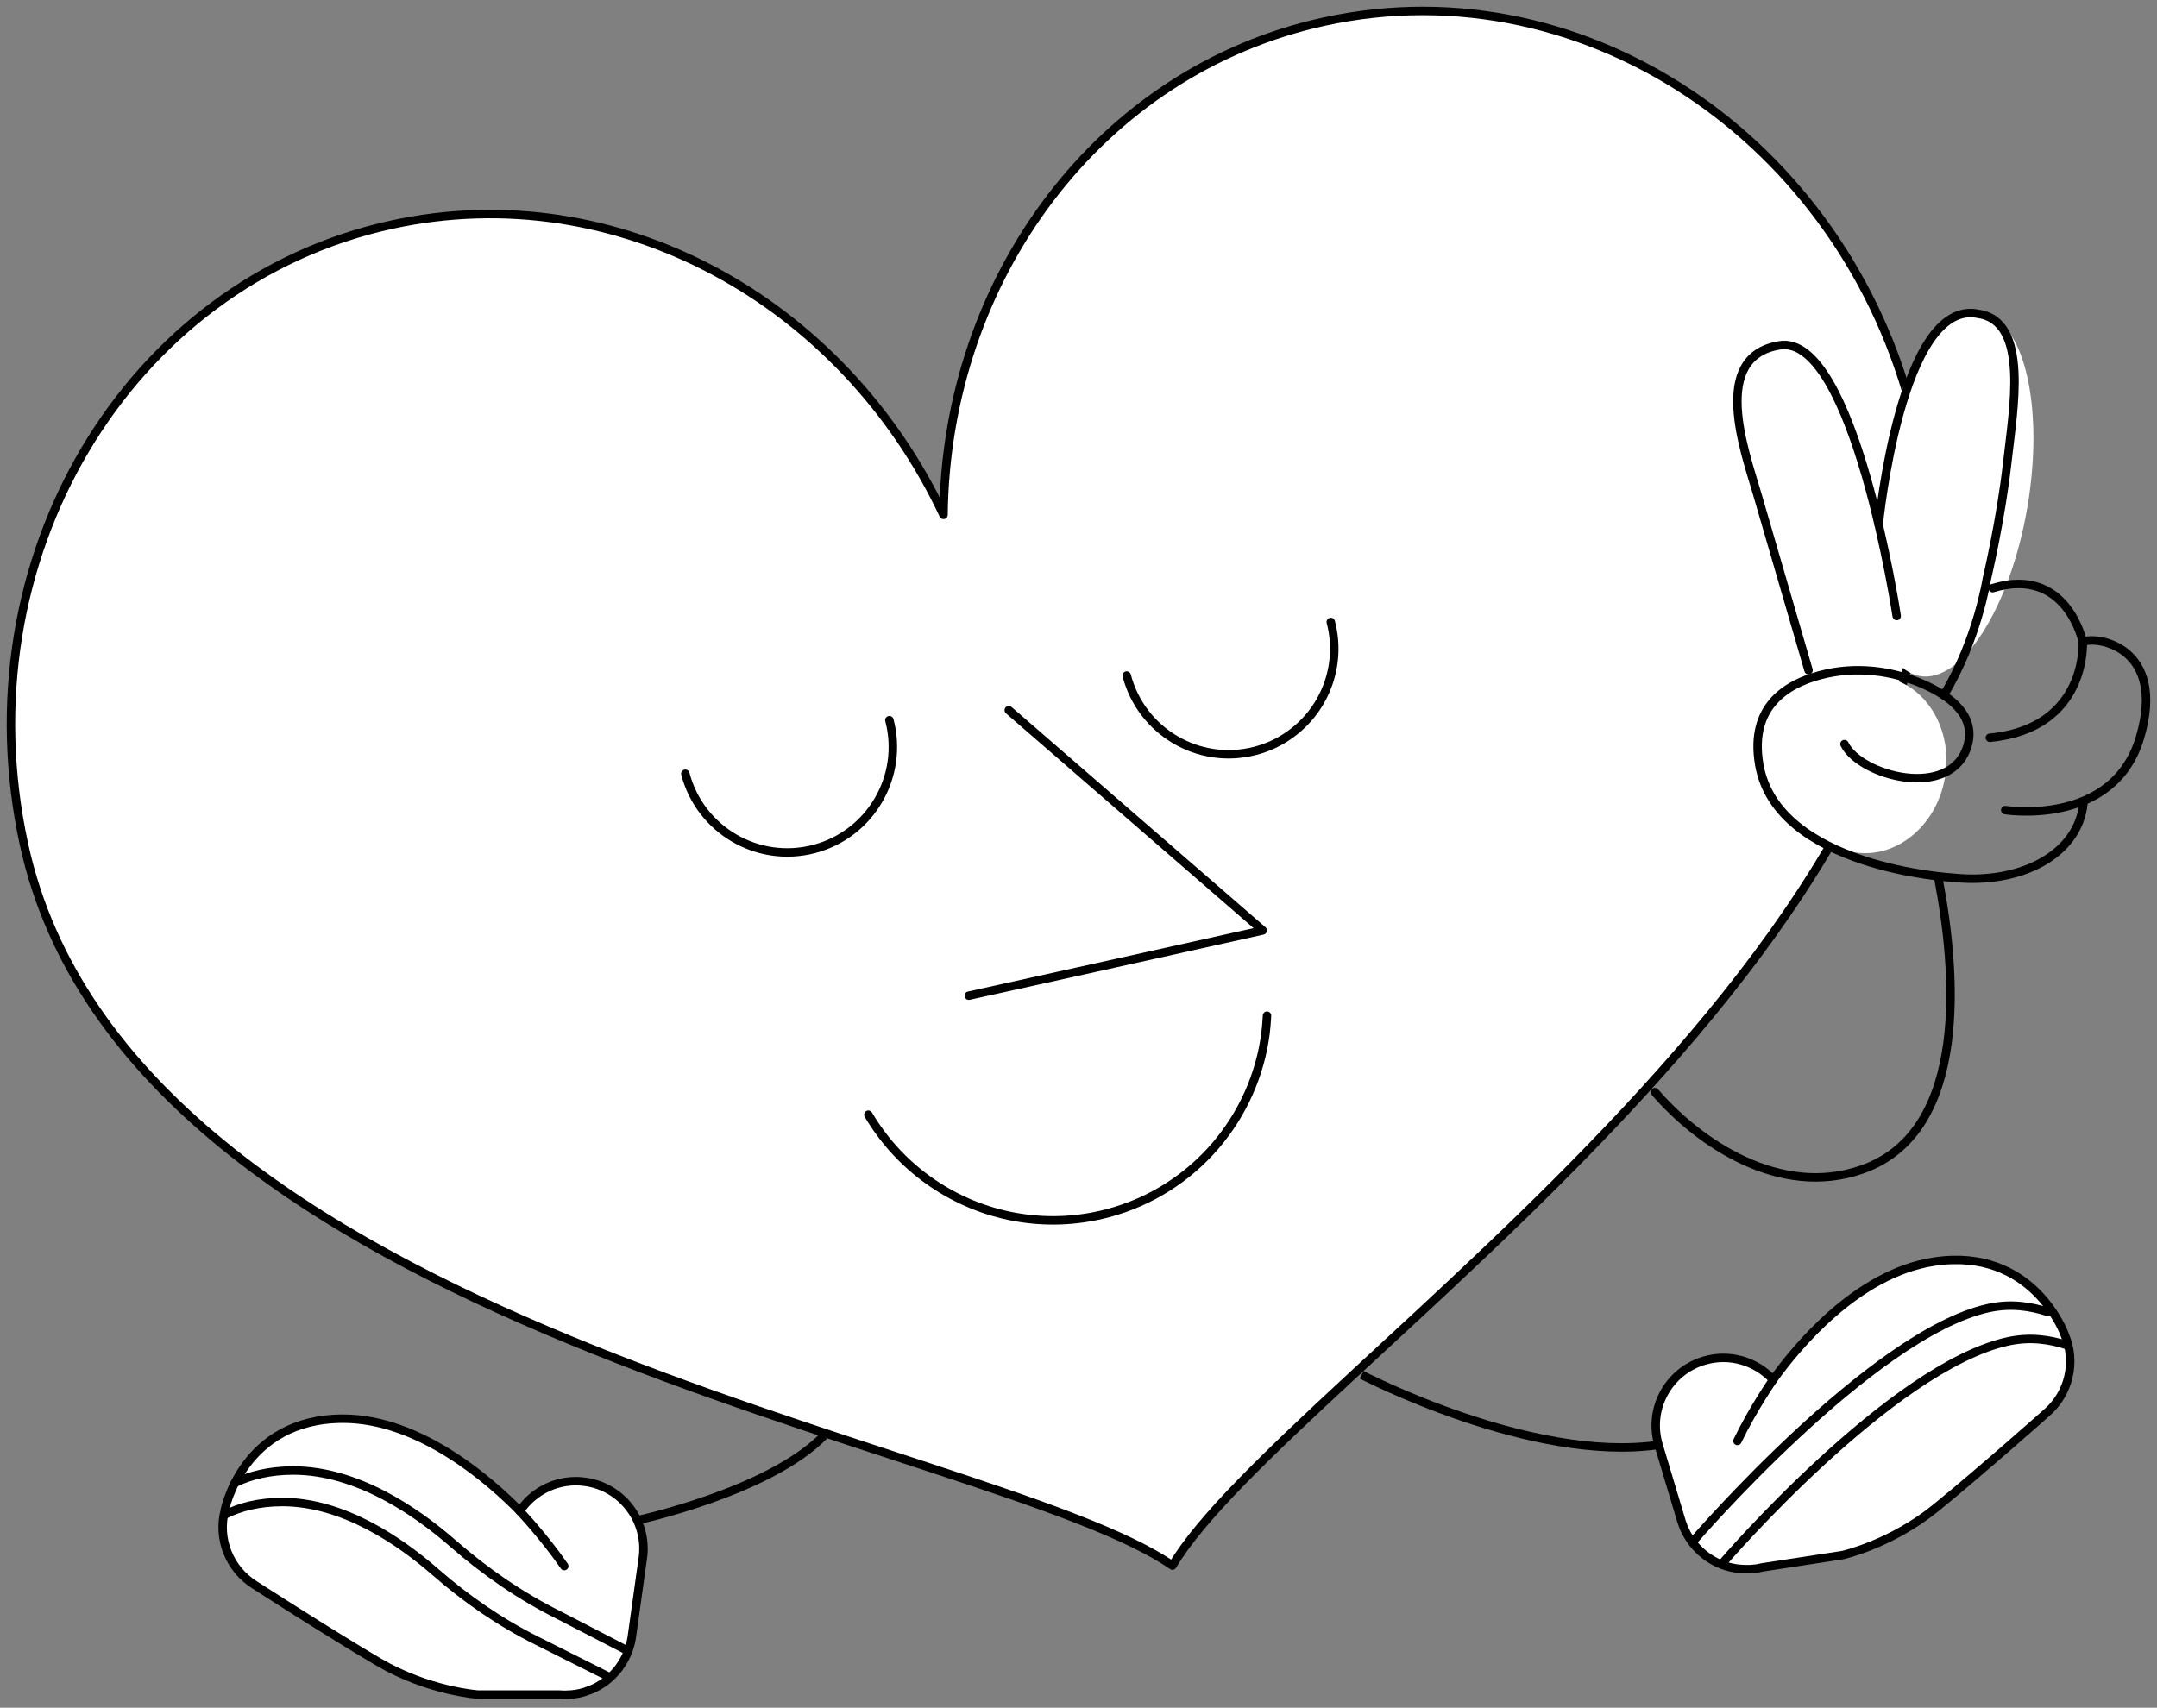 <svg width="197" height="156" viewBox="0 0 197 156" fill="none" xmlns="http://www.w3.org/2000/svg">
<rect x="0" y="0" width="197" height="156" fill="#808080" stroke="none"/>
<path d="M120.96 1.968C100.369 6.454 86.403 25.454 86.171 47.033C76.984 27.508 56.385 16.035 35.787 20.52C11.567 25.801 -3.472 51.156 2.195 77.151C11.861 121.536 90.487 131.504 107.078 143.015C117.385 125.644 184.732 83.883 175.066 39.498C169.399 13.495 145.179 -3.305 120.96 1.968Z" fill="white" stroke="black" stroke-width="0.772" stroke-linecap="round" stroke-linejoin="round"/>
<path d="M177.634 71.04C178.396 66.62 175.899 62.5 172.058 61.839C168.218 61.177 164.487 64.225 163.726 68.645C162.965 73.066 165.461 77.186 169.302 77.847C173.143 78.508 176.873 75.461 177.634 71.04Z" fill="white"/>
<path d="M185.151 46.39C186.726 37.242 184.89 29.29 181.049 28.628C177.208 27.967 172.818 34.847 171.243 43.995C169.668 53.143 171.504 61.095 175.345 61.756C179.186 62.417 183.576 55.538 185.151 46.39Z" fill="white"/>
<path d="M168.456 67.971C169.9 70.912 178.2 73.112 179.69 68.141C180.5 65.43 178.192 63.655 175.799 62.566C172.811 61.215 169.421 60.829 166.248 61.671C163.075 62.512 159.794 64.597 160.666 69.808C162.257 79.281 178.3 80.169 178.3 80.169C184.492 80.849 189.827 78.069 190.282 73.367" stroke="black" stroke-width="0.772" stroke-linecap="round" stroke-linejoin="round"/>
<path d="M183.141 74.001C183.141 74.001 193.031 75.584 195.455 67.346C197.879 59.116 191.502 58.043 190.22 58.637C190.22 58.637 188.769 51.65 181.99 53.727" stroke="black" stroke-width="0.772" stroke-linecap="round" stroke-linejoin="round"/>
<path d="M165.175 61.224C165.175 61.224 161.593 48.917 160.473 45.08C159.354 41.243 156.157 32.58 162.527 31.546C169.329 30.442 173.227 56.275 173.227 56.275" fill="white"/>
<path d="M165.175 61.224C165.175 61.224 161.593 48.917 160.473 45.08C159.354 41.243 156.157 32.58 162.527 31.546C169.329 30.442 173.227 56.275 173.227 56.275" stroke="black" stroke-width="0.772" stroke-linecap="round" stroke-linejoin="round"/>
<path d="M171.584 47.921C171.584 47.921 173.607 27.16 180.694 28.674C185.35 29.361 183.867 37.413 183.327 42.239C182.74 47.489 181.459 52.885 181.459 52.885C181.459 52.885 180.594 58.452 177.529 63.501" stroke="black" stroke-width="0.772" stroke-linecap="round" stroke-linejoin="round"/>
<path d="M190.221 58.638C190.221 58.638 190.692 66.536 181.736 67.393" stroke="black" stroke-width="0.772" stroke-linecap="round" stroke-linejoin="round"/>
<path d="M151.146 99.764C155.099 104.35 162.511 109.469 170.046 106.836C179.998 103.362 178.609 88.423 177.041 80.285" stroke="black" stroke-width="0.772" stroke-linecap="round" stroke-linejoin="round"/>
<path d="M92.132 64.875L115.325 84.995L100.131 88.376L88.481 90.955" stroke="black" stroke-width="0.772" stroke-linecap="round" stroke-linejoin="round"/>
<path d="M62.592 70.681C63.943 75.823 69.201 78.904 74.358 77.553C79.5 76.202 82.58 70.929 81.229 65.787" stroke="black" stroke-width="0.772" stroke-linecap="round" stroke-linejoin="round"/>
<path d="M102.902 61.709C104.253 66.844 109.48 69.916 114.607 68.596C114.63 68.596 114.645 68.581 114.668 68.581C115.726 68.303 116.707 67.855 117.564 67.276C120.899 65.06 122.613 60.899 121.54 56.815" stroke="black" stroke-width="0.772" stroke-linecap="round" stroke-linejoin="round"/>
<path d="M79.307 101.826C80.797 104.351 82.804 106.466 85.159 108.072C89.675 111.153 95.45 112.326 101.14 110.836C109.093 108.744 114.613 102.042 115.586 94.353C115.647 93.835 115.686 93.303 115.717 92.778" stroke="black" stroke-width="0.772" stroke-linecap="round" stroke-linejoin="round"/>
<path d="M188.56 121.908H188.568C188.568 121.908 185.696 113.863 176.617 115.253C169.606 116.326 164.094 123.035 161.94 126.038C160.388 124.355 157.964 123.599 155.624 124.301C152.359 125.282 150.498 128.725 151.478 131.991L153.563 138.939C153.563 138.939 153.563 138.939 153.563 138.947C153.586 139.032 153.625 139.117 153.656 139.202C153.694 139.31 153.733 139.418 153.771 139.526C153.795 139.58 153.826 139.634 153.849 139.696C153.91 139.827 153.972 139.958 154.042 140.09C154.049 140.105 154.057 140.121 154.065 140.136C154.073 140.151 154.088 140.167 154.096 140.182C154.397 140.715 154.76 141.194 155.192 141.603C155.223 141.634 155.254 141.665 155.285 141.696C155.485 141.881 155.694 142.043 155.91 142.205C155.956 142.236 156.01 142.275 156.057 142.305C156.281 142.452 156.505 142.591 156.744 142.707C156.783 142.73 156.821 142.746 156.867 142.761C157.122 142.877 157.377 142.985 157.639 143.07C157.639 143.07 157.639 143.07 157.655 143.07C157.925 143.155 158.203 143.217 158.489 143.263C158.527 143.263 158.566 143.278 158.605 143.278C158.875 143.317 159.153 143.34 159.431 143.34C159.477 143.34 159.523 143.34 159.57 143.34C159.67 143.34 159.77 143.34 159.863 143.34L159.956 143.332C160.102 143.317 160.257 143.309 160.403 143.286C160.403 143.286 160.411 143.286 160.419 143.286C160.581 143.263 160.751 143.224 160.913 143.186L168.278 142.058C168.278 142.058 172.71 141.078 176.81 137.735C180.909 134.4 186.939 129.042 186.939 129.042C188.954 127.289 189.649 124.402 188.56 121.908Z" fill="white" stroke="black" stroke-width="0.772" stroke-linecap="round" stroke-linejoin="round"/>
<path d="M188.762 122.873C187.279 122.394 185.48 122.077 183.388 122.533C172.734 124.872 157.424 142.668 157.424 142.668" stroke="black" stroke-width="0.772" stroke-linecap="round" stroke-linejoin="round"/>
<path d="M186.986 119.83C185.504 119.351 183.705 119.035 181.613 119.49C170.958 121.829 154.652 140.768 154.652 140.768" stroke="black" stroke-width="0.772" stroke-linecap="round" stroke-linejoin="round"/>
<path d="M161.94 126.045C161.94 126.045 160.11 128.662 158.682 131.627" stroke="black" stroke-width="0.772" stroke-linecap="round" stroke-linejoin="round"/>
<path d="M20.53 137.981H20.522C20.522 137.981 22.151 129.596 31.331 129.596C38.419 129.596 44.889 135.394 47.475 138.035C48.757 136.136 51.034 135.024 53.451 135.364C56.832 135.834 59.187 138.961 58.708 142.335L57.705 149.523C57.705 149.523 57.705 149.523 57.705 149.531C57.689 149.616 57.674 149.708 57.658 149.793C57.635 149.909 57.62 150.017 57.589 150.133C57.573 150.195 57.558 150.249 57.535 150.311C57.496 150.449 57.458 150.588 57.404 150.727C57.404 150.743 57.396 150.758 57.388 150.774C57.388 150.789 57.373 150.812 57.365 150.828C57.149 151.399 56.855 151.924 56.5 152.395C56.477 152.426 56.454 152.465 56.423 152.495C56.253 152.704 56.076 152.905 55.883 153.09C55.836 153.129 55.798 153.175 55.751 153.213C55.558 153.391 55.35 153.561 55.134 153.715C55.095 153.738 55.056 153.762 55.026 153.785C54.794 153.939 54.555 154.078 54.308 154.202C54.308 154.202 54.308 154.202 54.3 154.202C54.045 154.325 53.775 154.426 53.505 154.518C53.466 154.534 53.427 154.541 53.397 154.557C53.134 154.634 52.864 154.704 52.594 154.742C52.547 154.742 52.501 154.758 52.455 154.758C52.354 154.773 52.262 154.788 52.161 154.796H52.061C51.914 154.804 51.76 154.819 51.613 154.819C51.613 154.819 51.605 154.819 51.598 154.819C51.428 154.819 51.266 154.812 51.096 154.796H43.645C43.645 154.796 39.121 154.495 34.558 151.816C30.003 149.137 23.225 144.759 23.225 144.759C20.97 143.331 19.843 140.583 20.538 137.958L20.53 137.981Z" fill="white" stroke="black" stroke-width="0.772" stroke-linecap="round" stroke-linejoin="round"/>
<path d="M20.523 138.36C21.913 137.665 23.642 137.209 25.781 137.209C31.355 137.209 36.544 140.792 39.771 143.61C42.589 146.072 45.685 148.211 49.035 149.879L55.467 153.106" stroke="black" stroke-width="0.772" stroke-linecap="round" stroke-linejoin="round"/>
<path d="M21.449 135.457C22.878 134.77 24.63 134.33 26.792 134.33C32.605 134.33 38.025 138.074 41.384 141.008C44.325 143.579 47.552 145.81 51.05 147.548L57.095 150.674" stroke="black" stroke-width="0.772" stroke-linecap="round" stroke-linejoin="round"/>
<path d="M47.467 138.036C47.467 138.036 49.667 140.352 51.535 143.062Z" fill="white"/>
<path d="M47.467 138.036C47.467 138.036 49.667 140.352 51.535 143.062" stroke="black" stroke-width="0.772" stroke-linecap="round" stroke-linejoin="round"/>
<path d="M58.184 138.877C58.184 138.877 70.251 136.283 75.246 131.149" stroke="black" stroke-width="0.772" stroke-miterlimit="10"/>
<path d="M124.357 125.583C124.357 125.583 139.853 133.682 151.48 131.991" stroke="black" stroke-width="0.772" stroke-miterlimit="10"/>
</svg>
